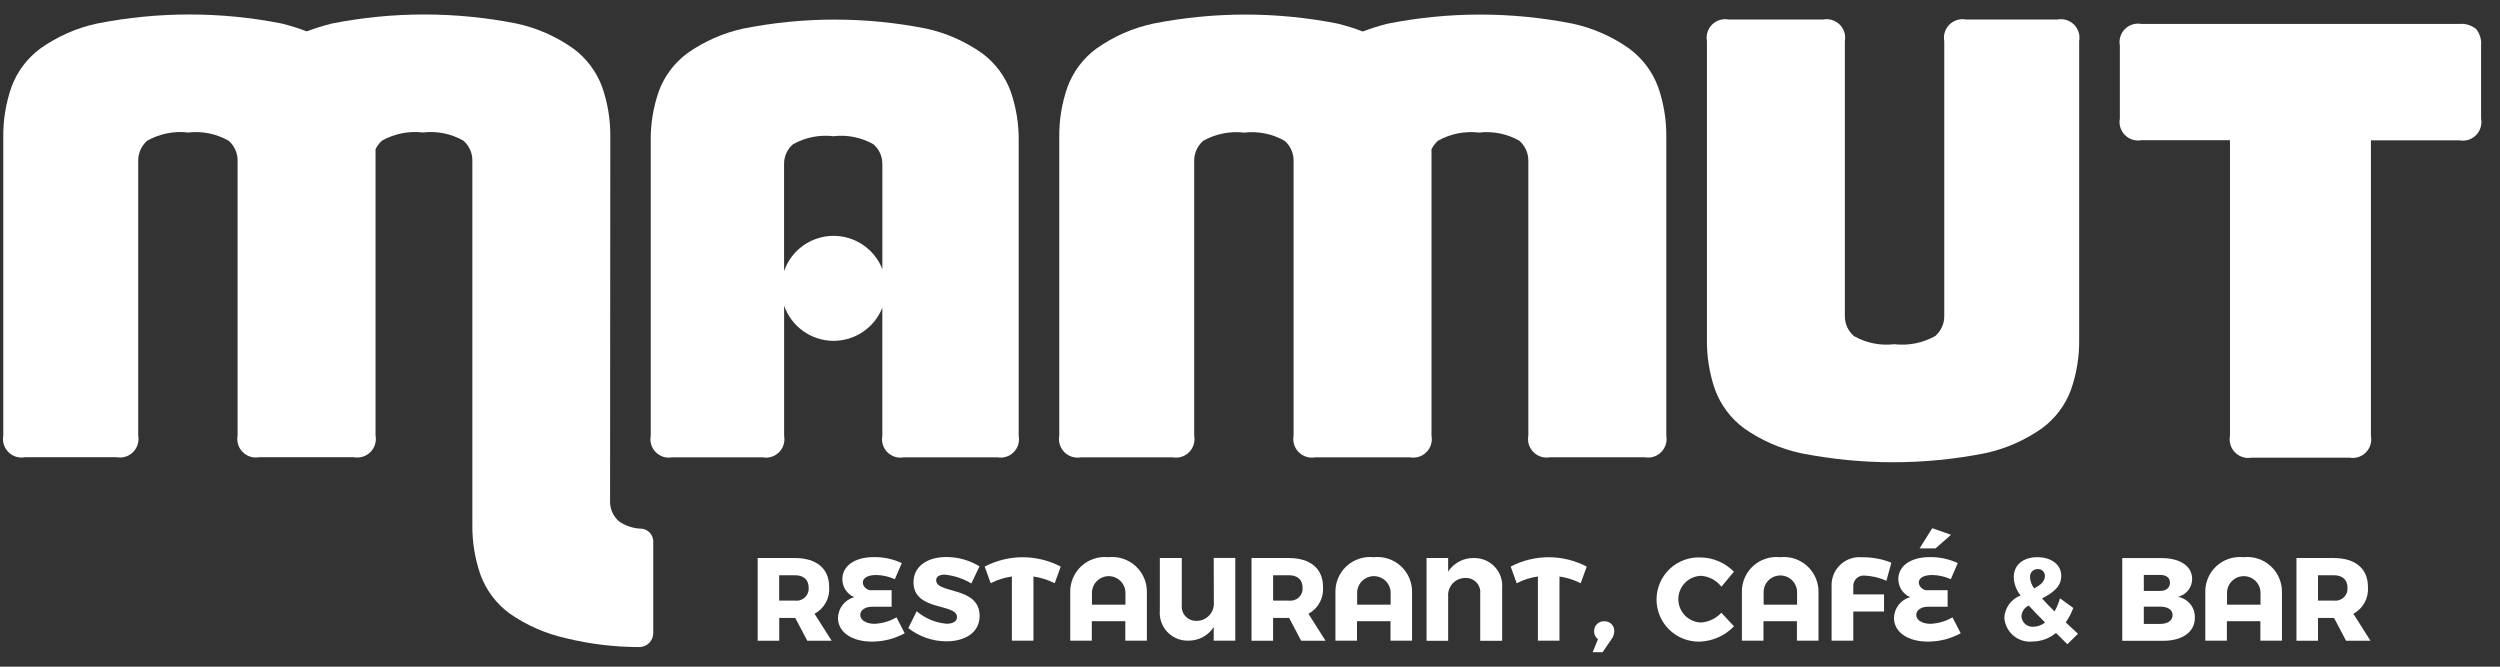<svg width="105" height="28" viewBox="0 0 105 28" fill="none" xmlns="http://www.w3.org/2000/svg">
<rect x="0" y="0" width="105" height="28" fill="#333333" stroke="none"/>
<path d="M86.414 0.819H82.57C82.445 0.796 82.316 0.803 82.195 0.841C82.074 0.878 81.964 0.945 81.874 1.034C81.784 1.124 81.718 1.234 81.68 1.356C81.643 1.477 81.635 1.605 81.659 1.73V13.267C81.662 13.427 81.629 13.586 81.563 13.732C81.498 13.879 81.4 14.009 81.279 14.114C80.756 14.407 80.153 14.527 79.558 14.457C78.971 14.526 78.377 14.406 77.864 14.114C77.742 14.009 77.645 13.879 77.579 13.732C77.514 13.586 77.481 13.427 77.484 13.267V1.73C77.507 1.605 77.5 1.477 77.462 1.356C77.425 1.234 77.358 1.124 77.269 1.034C77.179 0.945 77.069 0.878 76.947 0.841C76.826 0.803 76.698 0.796 76.573 0.819H72.602C72.477 0.796 72.348 0.803 72.227 0.841C72.106 0.878 71.996 0.945 71.906 1.034C71.816 1.124 71.75 1.234 71.712 1.356C71.675 1.477 71.667 1.605 71.691 1.73V14.253C71.681 14.972 71.796 15.687 72.032 16.366C72.27 17.012 72.692 17.575 73.246 17.985C73.964 18.492 74.777 18.849 75.637 19.034C78.193 19.541 80.823 19.541 83.378 19.034C84.238 18.849 85.051 18.492 85.769 17.985C86.324 17.575 86.746 17.012 86.983 16.366C87.219 15.687 87.335 14.972 87.325 14.253V1.73C87.348 1.605 87.341 1.477 87.303 1.356C87.266 1.234 87.199 1.124 87.11 1.034C87.02 0.945 86.91 0.878 86.788 0.841C86.667 0.803 86.539 0.796 86.414 0.819Z" fill="white"/>
<path d="M69.985 18.292V5.773C69.995 5.054 69.879 4.34 69.643 3.661C69.406 3.014 68.984 2.451 68.429 2.042C67.712 1.533 66.898 1.175 66.038 0.991C63.483 0.486 60.853 0.486 58.297 0.991C57.937 1.08 57.584 1.191 57.237 1.322C56.891 1.191 56.538 1.08 56.178 0.991C53.622 0.486 50.992 0.486 48.437 0.991C47.577 1.175 46.763 1.533 46.046 2.042C45.491 2.451 45.069 3.014 44.832 3.661C44.596 4.34 44.48 5.054 44.489 5.773V18.297C44.466 18.422 44.474 18.55 44.511 18.671C44.549 18.792 44.615 18.902 44.705 18.992C44.795 19.081 44.905 19.148 45.026 19.186C45.147 19.223 45.275 19.231 45.4 19.208H49.246C49.37 19.231 49.499 19.224 49.62 19.186C49.741 19.149 49.852 19.082 49.941 18.992C50.031 18.903 50.097 18.793 50.135 18.672C50.172 18.55 50.18 18.422 50.156 18.297V6.76C50.154 6.6 50.186 6.441 50.252 6.294C50.318 6.148 50.415 6.018 50.536 5.913C51.059 5.62 51.662 5.5 52.257 5.57C52.844 5.501 53.438 5.621 53.952 5.913C54.073 6.018 54.17 6.148 54.236 6.294C54.302 6.441 54.334 6.6 54.331 6.76V18.297C54.308 18.422 54.315 18.55 54.353 18.672C54.39 18.793 54.457 18.903 54.547 18.992C54.636 19.082 54.747 19.149 54.868 19.186C54.989 19.224 55.118 19.231 55.242 19.208H59.212C59.337 19.231 59.466 19.224 59.587 19.186C59.708 19.149 59.818 19.082 59.908 18.992C59.998 18.903 60.064 18.793 60.102 18.672C60.139 18.55 60.147 18.422 60.123 18.297V6.27C60.19 6.134 60.282 6.011 60.395 5.91C60.918 5.617 61.521 5.497 62.116 5.568C62.703 5.499 63.297 5.619 63.811 5.91C63.932 6.015 64.029 6.146 64.095 6.292C64.16 6.438 64.193 6.597 64.19 6.758V18.295C64.167 18.419 64.174 18.548 64.212 18.669C64.249 18.79 64.316 18.9 64.406 18.99C64.495 19.08 64.606 19.146 64.727 19.184C64.848 19.221 64.977 19.229 65.101 19.205H69.073C69.197 19.229 69.326 19.221 69.447 19.184C69.568 19.146 69.679 19.08 69.768 18.99C69.858 18.9 69.924 18.79 69.962 18.669C69.999 18.548 70.007 18.419 69.983 18.295L69.985 18.292Z" fill="white"/>
<path d="M103.998 1.22C103.803 1.06 103.553 0.983 103.301 1.005H89.944C89.82 0.982 89.691 0.989 89.57 1.026C89.448 1.064 89.338 1.13 89.248 1.22C89.158 1.31 89.092 1.42 89.054 1.541C89.017 1.663 89.01 1.791 89.034 1.916V4.977C89.01 5.102 89.017 5.231 89.054 5.352C89.092 5.473 89.158 5.584 89.248 5.673C89.338 5.763 89.448 5.829 89.57 5.867C89.691 5.904 89.82 5.912 89.944 5.888H93.659V18.31C93.636 18.435 93.643 18.563 93.681 18.685C93.718 18.806 93.785 18.916 93.874 19.006C93.964 19.095 94.074 19.162 94.196 19.199C94.317 19.237 94.445 19.244 94.57 19.221H98.668C98.793 19.244 98.921 19.236 99.043 19.199C99.164 19.161 99.274 19.095 99.364 19.005C99.453 18.915 99.52 18.805 99.557 18.684C99.595 18.563 99.602 18.435 99.579 18.31V5.894H103.294C103.419 5.917 103.548 5.91 103.669 5.873C103.79 5.836 103.901 5.769 103.99 5.679C104.08 5.589 104.147 5.479 104.184 5.358C104.222 5.236 104.229 5.108 104.205 4.983V1.922C104.231 1.67 104.157 1.418 103.998 1.22Z" fill="white"/>
<path d="M34.825 24.654C34.825 23.883 34.3 23.437 33.38 23.437H31.822V26.912H32.728V25.953H33.401L33.906 26.912H34.93L34.211 25.779C34.411 25.671 34.576 25.507 34.685 25.308C34.794 25.108 34.843 24.881 34.825 24.654ZM33.387 25.224H32.725V24.16H33.383C33.75 24.16 33.963 24.343 33.963 24.684C33.969 24.76 33.958 24.836 33.93 24.907C33.902 24.978 33.859 25.041 33.803 25.093C33.748 25.145 33.681 25.183 33.609 25.206C33.536 25.229 33.46 25.235 33.385 25.224H33.387Z" fill="white"/>
<path d="M36.73 26.2C36.398 26.2 36.131 26.056 36.131 25.828C36.131 25.626 36.335 25.482 36.632 25.482H37.448V24.789H36.632C36.538 24.8 36.443 24.772 36.368 24.712C36.294 24.653 36.246 24.566 36.236 24.471C36.236 24.259 36.475 24.15 36.805 24.15C37.073 24.155 37.338 24.216 37.583 24.328L37.875 23.649C37.509 23.48 37.11 23.394 36.706 23.398C35.914 23.398 35.379 23.757 35.379 24.323C35.378 24.484 35.425 24.641 35.513 24.775C35.601 24.91 35.726 25.016 35.874 25.08C35.681 25.134 35.511 25.248 35.389 25.406C35.267 25.564 35.199 25.758 35.195 25.957C35.195 26.557 35.794 26.948 36.617 26.948C37.099 26.949 37.575 26.828 37.998 26.596L37.652 25.928C37.372 26.093 37.055 26.186 36.73 26.2Z" fill="white"/>
<path d="M39.319 24.373C39.319 24.214 39.462 24.134 39.678 24.134C40.074 24.174 40.456 24.301 40.797 24.505L41.139 23.786C40.721 23.531 40.242 23.396 39.752 23.395C38.914 23.395 38.367 23.807 38.367 24.455C38.367 25.682 40.194 25.326 40.194 25.916C40.194 26.098 40.026 26.197 39.757 26.197C39.294 26.158 38.854 25.975 38.5 25.672L38.149 26.381C38.605 26.738 39.168 26.934 39.748 26.936C40.521 26.936 41.144 26.576 41.144 25.865C41.145 24.62 39.319 24.948 39.319 24.373Z" fill="white"/>
<path d="M41.356 23.792L41.609 24.496C41.887 24.351 42.188 24.256 42.499 24.213V26.907H43.405V24.213C43.716 24.259 44.017 24.354 44.297 24.496L44.55 23.797C44.057 23.539 43.509 23.404 42.953 23.404C42.396 23.404 41.849 23.539 41.356 23.797V23.792Z" fill="white"/>
<path d="M46.55 23.402C46.343 23.38 46.134 23.403 45.937 23.47C45.74 23.536 45.559 23.644 45.408 23.786C45.256 23.929 45.137 24.102 45.058 24.294C44.979 24.487 44.942 24.694 44.95 24.902V26.907H45.856V26.089H47.263V26.907H48.169V24.902C48.176 24.693 48.138 24.484 48.058 24.291C47.977 24.098 47.856 23.924 47.703 23.782C47.549 23.639 47.367 23.532 47.168 23.466C46.969 23.401 46.758 23.379 46.55 23.402ZM47.269 25.397H45.862V24.902C45.862 24.715 45.936 24.536 46.068 24.404C46.2 24.273 46.379 24.198 46.566 24.198C46.752 24.198 46.931 24.273 47.063 24.404C47.195 24.536 47.269 24.715 47.269 24.902V25.397Z" fill="white"/>
<path d="M50.982 25.308C50.988 25.407 50.973 25.507 50.939 25.601C50.904 25.694 50.851 25.779 50.782 25.852C50.714 25.924 50.631 25.981 50.539 26.02C50.447 26.058 50.348 26.077 50.248 26.076C50.163 26.078 50.078 26.063 50 26.03C49.921 25.997 49.85 25.948 49.792 25.885C49.734 25.823 49.69 25.749 49.663 25.668C49.636 25.587 49.626 25.502 49.635 25.417V23.437H48.713V25.63C48.698 25.794 48.717 25.959 48.77 26.115C48.823 26.27 48.908 26.413 49.02 26.534C49.131 26.654 49.267 26.75 49.419 26.814C49.57 26.879 49.733 26.91 49.897 26.907C50.111 26.912 50.321 26.862 50.51 26.762C50.699 26.663 50.859 26.517 50.976 26.338V26.907H51.882V23.432H50.976L50.982 25.308Z" fill="white"/>
<path d="M55.567 24.654C55.567 23.883 55.042 23.437 54.122 23.437H52.564V26.912H53.47V25.953H54.144L54.648 26.912H55.673L54.954 25.779C55.154 25.671 55.318 25.507 55.427 25.308C55.536 25.108 55.584 24.881 55.567 24.654ZM54.129 25.224H53.471V24.16H54.129C54.496 24.16 54.708 24.343 54.708 24.684C54.714 24.76 54.702 24.837 54.674 24.908C54.647 24.979 54.603 25.042 54.547 25.094C54.491 25.146 54.425 25.184 54.352 25.207C54.279 25.229 54.202 25.235 54.127 25.224H54.129Z" fill="white"/>
<path d="M57.688 23.402C57.481 23.38 57.272 23.403 57.075 23.47C56.878 23.536 56.697 23.644 56.546 23.786C56.394 23.929 56.275 24.102 56.196 24.294C56.117 24.487 56.08 24.694 56.088 24.902V26.907H56.994V26.089H58.401V26.907H59.307V24.902C59.314 24.693 59.276 24.484 59.196 24.291C59.115 24.098 58.994 23.924 58.841 23.782C58.687 23.639 58.505 23.532 58.306 23.466C58.107 23.401 57.896 23.379 57.688 23.402ZM58.407 25.397H57V24.902C57 24.715 57.075 24.536 57.206 24.404C57.338 24.273 57.517 24.198 57.704 24.198C57.89 24.198 58.069 24.273 58.201 24.404C58.333 24.536 58.407 24.715 58.407 24.902V25.397Z" fill="white"/>
<path d="M61.907 23.437C61.693 23.432 61.48 23.481 61.291 23.581C61.101 23.681 60.94 23.827 60.822 24.007V23.437H59.916V26.913H60.822V25.041C60.816 24.941 60.83 24.841 60.864 24.748C60.898 24.654 60.951 24.568 61.02 24.496C61.089 24.424 61.172 24.367 61.264 24.329C61.356 24.291 61.455 24.272 61.555 24.274C61.64 24.271 61.725 24.287 61.803 24.319C61.882 24.352 61.953 24.401 62.011 24.464C62.069 24.526 62.113 24.6 62.141 24.681C62.168 24.761 62.178 24.847 62.169 24.932V26.913H63.09V24.72C63.106 24.556 63.087 24.39 63.035 24.234C62.983 24.078 62.898 23.934 62.786 23.813C62.675 23.692 62.538 23.596 62.387 23.531C62.235 23.466 62.072 23.434 61.907 23.437Z" fill="white"/>
<path d="M63.449 23.792L63.7 24.496C63.979 24.351 64.281 24.256 64.592 24.213V26.907H65.498V24.213C65.808 24.259 66.109 24.354 66.389 24.496L66.642 23.797C66.149 23.539 65.602 23.404 65.045 23.404C64.489 23.404 63.941 23.539 63.449 23.797V23.792Z" fill="white"/>
<path d="M67.373 26.093C67.317 26.091 67.262 26.101 67.21 26.121C67.158 26.141 67.111 26.172 67.071 26.212C67.032 26.251 67.001 26.299 66.98 26.351C66.96 26.402 66.95 26.458 66.952 26.514C66.95 26.578 66.964 26.642 66.992 26.7C67.021 26.758 67.063 26.809 67.115 26.846L66.892 27.392H67.309L67.68 26.851C67.754 26.753 67.796 26.636 67.8 26.514C67.803 26.457 67.794 26.401 67.773 26.348C67.752 26.296 67.721 26.248 67.681 26.208C67.64 26.169 67.592 26.138 67.539 26.118C67.486 26.098 67.43 26.089 67.373 26.093Z" fill="white"/>
<path d="M71.438 26.146C71.183 26.137 70.943 26.03 70.766 25.847C70.589 25.664 70.49 25.419 70.49 25.165C70.49 24.911 70.589 24.666 70.766 24.483C70.943 24.3 71.183 24.193 71.438 24.184C71.606 24.194 71.769 24.241 71.918 24.319C72.066 24.398 72.196 24.508 72.299 24.641L72.824 24.012C72.641 23.825 72.424 23.675 72.183 23.573C71.943 23.47 71.685 23.415 71.423 23.412C71.186 23.402 70.949 23.439 70.726 23.522C70.504 23.605 70.3 23.732 70.127 23.895C69.955 24.058 69.817 24.254 69.722 24.472C69.627 24.69 69.577 24.924 69.574 25.162C69.572 25.399 69.618 25.635 69.708 25.855C69.799 26.074 69.933 26.273 70.102 26.44C70.272 26.607 70.473 26.737 70.694 26.825C70.915 26.912 71.151 26.954 71.388 26.948C71.934 26.93 72.45 26.699 72.826 26.304L72.297 25.735C72.073 25.976 71.766 26.123 71.438 26.146Z" fill="white"/>
<path d="M74.758 23.402C74.551 23.38 74.342 23.403 74.145 23.47C73.948 23.536 73.768 23.644 73.616 23.786C73.465 23.929 73.345 24.102 73.266 24.294C73.188 24.487 73.151 24.694 73.16 24.902V26.907H74.066V26.089H75.471V26.907H76.377V24.902C76.384 24.693 76.346 24.484 76.266 24.291C76.185 24.098 76.064 23.924 75.911 23.782C75.757 23.639 75.575 23.532 75.376 23.466C75.177 23.401 74.966 23.379 74.758 23.402ZM75.477 25.397H74.072V24.902C74.068 24.807 74.083 24.713 74.117 24.624C74.15 24.535 74.201 24.454 74.267 24.386C74.332 24.317 74.411 24.263 74.499 24.226C74.586 24.189 74.68 24.169 74.774 24.169C74.869 24.169 74.963 24.189 75.05 24.226C75.138 24.263 75.216 24.317 75.282 24.386C75.348 24.454 75.399 24.535 75.432 24.624C75.466 24.713 75.481 24.807 75.477 24.902V25.397Z" fill="white"/>
<path d="M76.927 24.61V26.907H77.838V25.684H79.13V24.965H77.838V24.633C77.834 24.571 77.844 24.51 77.865 24.452C77.887 24.395 77.921 24.343 77.964 24.299C78.008 24.256 78.06 24.222 78.118 24.2C78.175 24.178 78.237 24.169 78.298 24.173C78.62 24.187 78.935 24.262 79.23 24.391L79.437 23.633C79.049 23.477 78.633 23.399 78.214 23.406C78.048 23.389 77.88 23.407 77.722 23.461C77.564 23.514 77.419 23.601 77.297 23.715C77.175 23.829 77.079 23.968 77.015 24.122C76.951 24.277 76.921 24.443 76.927 24.61Z" fill="white"/>
<path d="M81.942 22.461L81.154 22.184L80.624 23.032H81.293L81.942 22.461Z" fill="white"/>
<path d="M81.082 26.2C80.75 26.2 80.483 26.056 80.483 25.828C80.483 25.626 80.686 25.482 80.984 25.482H81.8V24.789H80.984C80.889 24.8 80.794 24.772 80.72 24.712C80.645 24.653 80.597 24.566 80.587 24.471C80.587 24.259 80.827 24.15 81.156 24.15C81.425 24.155 81.69 24.216 81.934 24.328L82.226 23.649C81.86 23.48 81.461 23.394 81.058 23.398C80.265 23.398 79.73 23.757 79.73 24.323C79.73 24.484 79.776 24.641 79.864 24.775C79.952 24.91 80.078 25.016 80.225 25.08C80.032 25.134 79.862 25.248 79.74 25.406C79.618 25.564 79.55 25.758 79.547 25.957C79.547 26.557 80.146 26.948 80.968 26.948C81.451 26.949 81.926 26.828 82.35 26.596L82.003 25.928C81.723 26.093 81.407 26.186 81.082 26.2Z" fill="white"/>
<path d="M87.078 25.535L86.519 25.13C86.465 25.322 86.389 25.506 86.291 25.679C86.079 25.471 85.905 25.293 85.766 25.135C86.172 24.921 86.574 24.669 86.574 24.184C86.574 23.723 86.163 23.402 85.573 23.402C84.964 23.402 84.578 23.729 84.578 24.241C84.587 24.521 84.687 24.791 84.865 25.009C84.674 25.081 84.508 25.207 84.387 25.371C84.266 25.535 84.194 25.73 84.182 25.934C84.19 26.079 84.228 26.222 84.293 26.353C84.358 26.483 84.449 26.599 84.56 26.694C84.671 26.788 84.8 26.859 84.94 26.902C85.079 26.945 85.225 26.959 85.371 26.944C85.729 26.94 86.075 26.813 86.351 26.585C86.499 26.733 86.662 26.888 86.83 27.056L87.275 26.619C87.087 26.447 86.915 26.283 86.761 26.14C86.891 25.952 86.998 25.749 87.078 25.535ZM85.583 23.902C85.622 23.899 85.662 23.904 85.7 23.917C85.737 23.931 85.771 23.952 85.8 23.98C85.828 24.008 85.85 24.041 85.865 24.078C85.88 24.115 85.886 24.154 85.885 24.194C85.885 24.427 85.692 24.575 85.434 24.714C85.331 24.575 85.27 24.408 85.261 24.235C85.259 24.192 85.265 24.149 85.279 24.108C85.294 24.067 85.317 24.03 85.347 23.999C85.376 23.968 85.412 23.943 85.452 23.926C85.492 23.909 85.535 23.901 85.578 23.902H85.583ZM85.405 26.323C85.342 26.328 85.278 26.321 85.217 26.3C85.156 26.28 85.1 26.248 85.053 26.205C85.005 26.162 84.967 26.11 84.941 26.052C84.915 25.994 84.9 25.931 84.9 25.867C84.909 25.774 84.942 25.685 84.996 25.609C85.049 25.533 85.122 25.472 85.206 25.432C85.39 25.634 85.613 25.867 85.895 26.145C85.756 26.256 85.584 26.318 85.405 26.323Z" fill="white"/>
<path d="M91.471 25.067C91.641 25.029 91.793 24.933 91.902 24.796C92.011 24.66 92.07 24.49 92.07 24.315C92.07 23.781 91.569 23.439 90.783 23.439H89.134V26.914H90.846C91.663 26.914 92.184 26.543 92.184 25.948C92.192 25.74 92.125 25.535 91.993 25.373C91.862 25.211 91.676 25.102 91.471 25.067ZM90.04 24.147H90.732C90.985 24.147 91.139 24.267 91.139 24.473C91.139 24.679 90.985 24.819 90.732 24.819H90.04V24.147ZM90.732 26.206H90.04V25.479H90.732C91.05 25.479 91.248 25.612 91.248 25.83C91.248 26.066 91.05 26.204 90.726 26.204L90.732 26.206Z" fill="white"/>
<path d="M94.223 23.402C94.016 23.38 93.807 23.403 93.61 23.47C93.413 23.536 93.232 23.644 93.08 23.786C92.929 23.929 92.809 24.102 92.73 24.294C92.651 24.487 92.615 24.694 92.623 24.902V26.907H93.529V26.089H94.936V26.907H95.842V24.902C95.849 24.693 95.811 24.484 95.73 24.291C95.65 24.098 95.529 23.924 95.375 23.782C95.222 23.639 95.039 23.532 94.84 23.466C94.641 23.401 94.431 23.379 94.223 23.402ZM94.942 25.397H93.535V24.902C93.535 24.715 93.609 24.536 93.741 24.404C93.873 24.273 94.052 24.198 94.238 24.198C94.425 24.198 94.604 24.273 94.736 24.404C94.868 24.536 94.942 24.715 94.942 24.902V25.397Z" fill="white"/>
<path d="M99.454 24.654C99.454 23.883 98.929 23.437 98.009 23.437H96.451V26.912H97.357V25.953H98.03L98.535 26.912H99.561L98.842 25.779C99.041 25.671 99.206 25.507 99.314 25.307C99.423 25.108 99.472 24.881 99.454 24.654ZM98.016 25.224H97.357V24.16H98.016C98.376 24.16 98.595 24.343 98.595 24.684C98.6 24.76 98.589 24.837 98.561 24.908C98.533 24.979 98.49 25.042 98.434 25.094C98.378 25.146 98.311 25.184 98.239 25.207C98.166 25.229 98.089 25.235 98.014 25.224H98.016Z" fill="white"/>
<path d="M26.96 22.206C26.617 22.2 26.284 22.094 26.001 21.9C25.88 21.795 25.783 21.665 25.717 21.519C25.652 21.373 25.619 21.214 25.623 21.053C25.623 20.48 25.633 5.768 25.633 5.768C25.643 5.05 25.527 4.336 25.292 3.657C25.054 3.01 24.632 2.447 24.078 2.038C23.361 1.529 22.547 1.171 21.687 0.987C19.131 0.482 16.501 0.482 13.944 0.987C13.585 1.076 13.231 1.186 12.885 1.318C12.539 1.186 12.185 1.076 11.826 0.987C9.27 0.482 6.64 0.482 4.084 0.987C3.224 1.171 2.411 1.529 1.694 2.038C1.14 2.447 0.718 3.01 0.48 3.657C0.244 4.336 0.129 5.05 0.138 5.768V18.293C0.115 18.417 0.122 18.546 0.16 18.667C0.197 18.788 0.264 18.898 0.353 18.988C0.443 19.078 0.553 19.144 0.674 19.182C0.796 19.219 0.924 19.227 1.049 19.203H4.894C5.019 19.226 5.148 19.219 5.269 19.181C5.39 19.144 5.5 19.077 5.59 18.988C5.679 18.898 5.746 18.788 5.783 18.667C5.821 18.546 5.828 18.417 5.805 18.293V6.756C5.803 6.596 5.835 6.437 5.901 6.29C5.966 6.144 6.063 6.014 6.184 5.909C6.707 5.615 7.309 5.495 7.905 5.566C8.492 5.497 9.085 5.617 9.599 5.909C9.721 6.013 9.818 6.143 9.884 6.29C9.95 6.436 9.982 6.595 9.979 6.756V18.293C9.956 18.417 9.964 18.546 10.001 18.667C10.039 18.788 10.105 18.898 10.195 18.988C10.284 19.077 10.395 19.144 10.516 19.181C10.637 19.219 10.765 19.226 10.89 19.203H14.863C14.987 19.226 15.116 19.219 15.237 19.181C15.358 19.144 15.468 19.077 15.557 18.988C15.647 18.898 15.714 18.788 15.751 18.667C15.789 18.546 15.796 18.417 15.773 18.293V6.266C15.839 6.129 15.931 6.007 16.045 5.906C16.568 5.613 17.17 5.493 17.765 5.564C18.352 5.494 18.946 5.614 19.461 5.906C19.582 6.011 19.679 6.141 19.744 6.288C19.81 6.434 19.842 6.593 19.839 6.754C19.839 6.754 19.839 20.791 19.839 22.035C19.83 22.752 19.945 23.465 20.181 24.143C20.419 24.788 20.84 25.35 21.392 25.759C22.111 26.262 22.922 26.617 23.778 26.807C24.78 27.051 25.807 27.175 26.838 27.177C26.916 27.178 26.994 27.164 27.067 27.135C27.139 27.106 27.206 27.063 27.261 27.008C27.317 26.953 27.361 26.887 27.392 26.815C27.422 26.742 27.437 26.665 27.437 26.587V22.74C27.436 22.608 27.387 22.481 27.3 22.383C27.212 22.284 27.091 22.222 26.96 22.206Z" fill="white"/>
<path d="M37.058 12.913V18.306C37.035 18.429 37.042 18.556 37.079 18.676C37.116 18.796 37.181 18.905 37.27 18.994C37.359 19.083 37.468 19.149 37.587 19.186C37.707 19.223 37.834 19.23 37.958 19.207H41.885C42.008 19.23 42.135 19.223 42.255 19.186C42.375 19.149 42.484 19.083 42.572 18.994C42.661 18.905 42.727 18.796 42.764 18.676C42.801 18.556 42.808 18.429 42.785 18.306V5.926C42.794 5.215 42.68 4.508 42.447 3.837C42.212 3.198 41.796 2.642 41.248 2.237C40.539 1.734 39.734 1.381 38.884 1.198C36.358 0.698 33.758 0.698 31.231 1.198C30.381 1.381 29.577 1.735 28.867 2.237C28.32 2.642 27.903 3.198 27.669 3.837C27.436 4.508 27.321 5.215 27.331 5.926V18.306C27.307 18.429 27.315 18.556 27.352 18.676C27.389 18.796 27.454 18.905 27.543 18.994C27.632 19.083 27.741 19.149 27.86 19.186C27.98 19.223 28.107 19.23 28.23 19.207H32.032C32.155 19.23 32.282 19.223 32.402 19.186C32.522 19.148 32.631 19.083 32.719 18.994C32.808 18.905 32.874 18.796 32.911 18.676C32.948 18.557 32.956 18.429 32.933 18.306V12.837C33.081 13.262 33.355 13.631 33.719 13.895C34.083 14.159 34.519 14.306 34.968 14.315C35.418 14.323 35.86 14.194 36.234 13.944C36.608 13.694 36.896 13.336 37.06 12.917L37.058 12.913ZM32.931 11.384V6.898C32.927 6.739 32.959 6.581 33.024 6.436C33.089 6.291 33.185 6.162 33.306 6.059C33.822 5.769 34.418 5.651 35.006 5.721C35.587 5.652 36.175 5.77 36.684 6.059C36.804 6.162 36.9 6.291 36.965 6.436C37.03 6.581 37.062 6.739 37.059 6.898V11.303C36.895 10.884 36.606 10.526 36.232 10.276C35.858 10.026 35.417 9.897 34.967 9.906C34.517 9.915 34.081 10.061 33.717 10.326C33.353 10.59 33.079 10.96 32.932 11.384H32.931Z" fill="white"/>
</svg>
